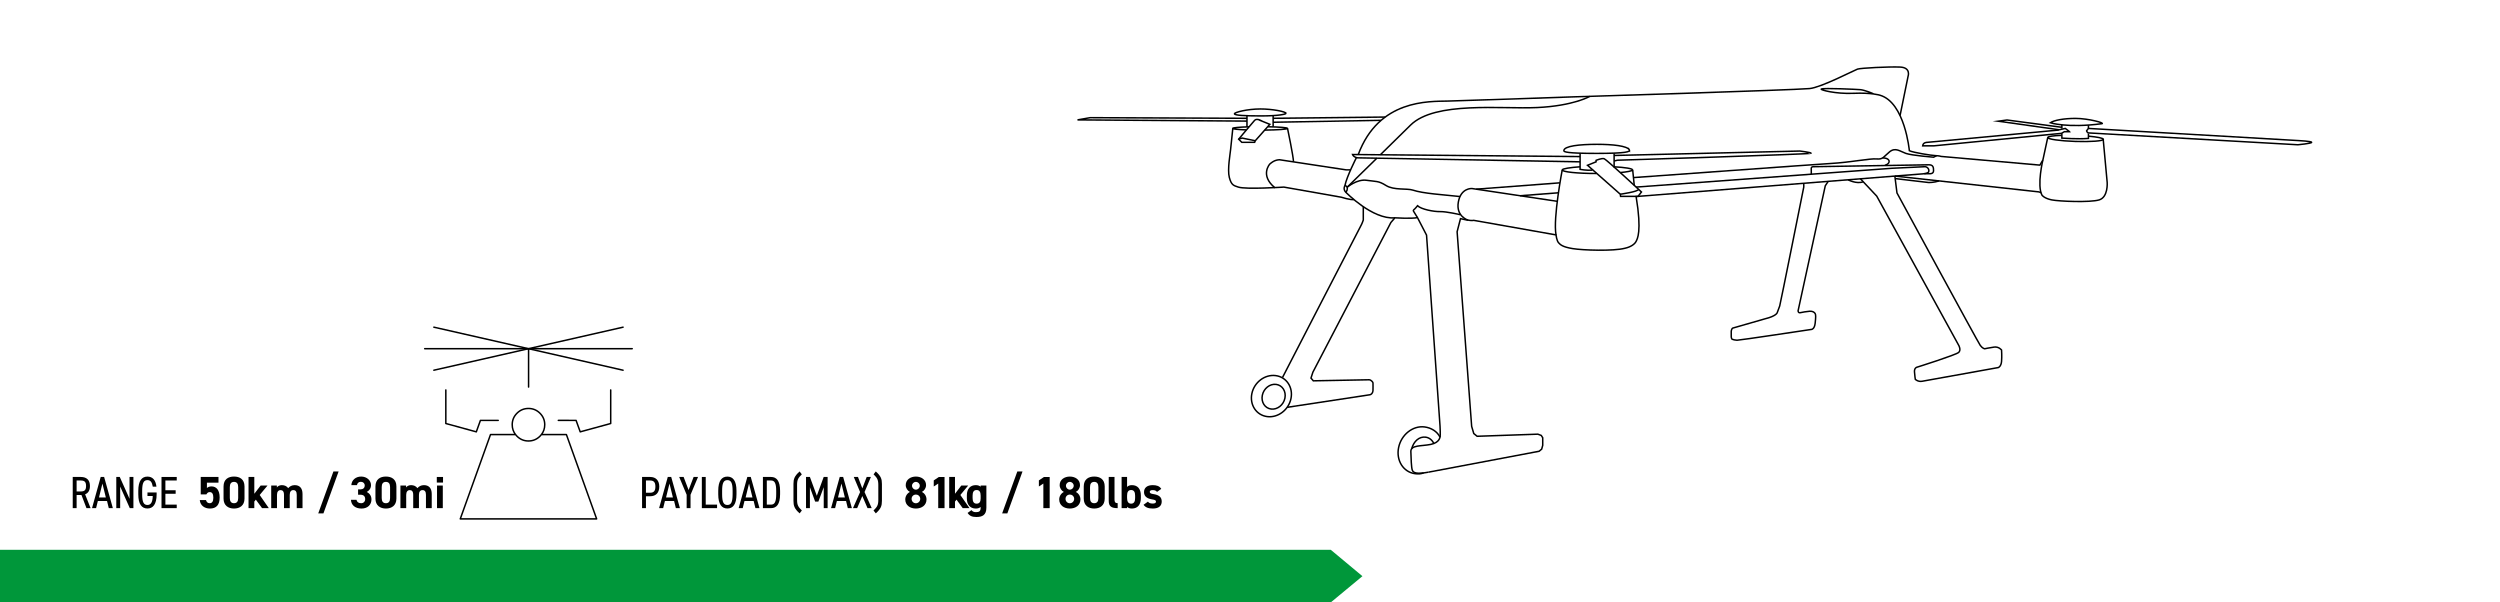 <?xml version="1.0" encoding="UTF-8"?>
<svg id="Layer_1" data-name="Layer 1" xmlns="http://www.w3.org/2000/svg" viewBox="0 0 830 200">
  <rect width="830" height="200" style="fill: none;"/>
  <g>
    <path d="M148.013,129.47v11.135l10.121,2.767,1.365-3.8h5.895M162.844,144.283h8.321c-.739-.938-1.109-2.038-1.109-3.279,0-1.488.531-2.758,1.583-3.81s2.322-1.583,3.81-1.583,2.767.531,3.819,1.583,1.583,2.322,1.583,3.81c0,1.241-.37,2.341-1.109,3.279h8.302l10.036,27.986h-45.272l10.036-27.986h0ZM171.165,144.283c.142.19.303.37.474.54,1.052,1.052,2.322,1.583,3.81,1.583s2.767-.531,3.819-1.583c.171-.171.332-.351.474-.54M202.752,129.47v11.135l-10.121,2.767-1.374-3.8-5.895-.009" style="fill: none; stroke: #000; stroke-linecap: round; stroke-linejoin: round; stroke-width: .5px;"/>
    <line x1="175.487" y1="128.494" x2="175.487" y2="115.928" style="fill: none; stroke: #000; stroke-linecap: round; stroke-linejoin: round; stroke-width: .5px;"/>
    <line x1="144.042" y1="108.621" x2="206.855" y2="122.912" style="fill: none; stroke: #000; stroke-linecap: round; stroke-linejoin: round; stroke-width: .5px;"/>
    <line x1="206.855" y1="108.621" x2="144.042" y2="122.912" style="fill: none; stroke: #000; stroke-linecap: round; stroke-linejoin: round; stroke-width: .5px;"/>
    <line x1="141.009" y1="115.767" x2="209.888" y2="115.767" style="fill: none; stroke: #000; stroke-linecap: round; stroke-linejoin: round; stroke-width: .5px;"/>
  </g>
  <g style="isolation: isolate;">
    <g style="isolation: isolate;">
      <path d="M28.707,168.701l-1.665-4.365h-1.605v4.365h-1.29v-10.35h2.67c1.92,0,3.045.99,3.045,3,0,1.455-.57,2.37-1.605,2.76l1.815,4.59h-1.365ZM26.817,163.166c1.32,0,1.755-.54,1.755-1.814,0-1.29-.435-1.83-1.755-1.83h-1.38v3.645h1.38Z"/>
      <path d="M30.552,168.701l2.88-10.35h1.14l2.895,10.35h-1.35l-.585-2.37h-3.045l-.585,2.37h-1.35ZM32.862,165.161h2.28l-1.14-4.62-1.14,4.62Z"/>
      <path d="M44.292,158.352v10.35h-1.2l-3.195-7.17v7.17h-1.29v-10.35h1.155l3.24,7.245v-7.245h1.29Z"/>
      <path d="M52.002,163.496v.601c0,3.345-1.215,4.725-3.06,4.725-1.86,0-3.03-1.38-3.03-4.725v-1.141c0-3.345,1.17-4.725,3.03-4.725,1.68,0,2.73,1.065,3,3.345h-1.215c-.27-1.545-.78-2.175-1.785-2.175-1.215,0-1.74.93-1.74,3.555v1.141c0,2.625.525,3.555,1.74,3.555,1.08,0,1.725-.811,1.77-2.985h-1.755v-1.17h3.045Z"/>
      <path d="M58.676,158.352v1.17h-3.765v3.24h3.405v1.17h-3.405v3.6h3.765v1.17h-5.055v-10.35h5.055Z"/>
    </g>
    <g style="isolation: isolate;">
      <path d="M68.531,164.142h-1.89v-5.79h5.895v1.905h-3.84v1.77c.285-.27.75-.54,1.53-.54,1.59,0,2.7,1.215,2.7,3.69,0,2.444-1.11,3.659-3.24,3.659-1.74,0-3.195-.975-3.36-2.805h2.07c.165.66.555,1.035,1.23,1.035.75,0,1.2-.57,1.2-1.785,0-1.26-.36-1.905-1.2-1.905-.54,0-.87.301-1.095.766Z"/>
      <path d="M81.176,165.536c0,2.325-1.62,3.3-3.48,3.3s-3.48-.975-3.48-3.3v-4.02c0-2.43,1.62-3.3,3.48-3.3s3.48.87,3.48,3.285v4.034ZM77.696,159.986c-.945,0-1.395.601-1.395,1.71v3.66c0,1.109.45,1.71,1.395,1.71.93,0,1.38-.601,1.38-1.71v-3.66c0-1.109-.45-1.71-1.38-1.71Z"/>
      <path d="M88.811,161.201l-2.595,3.135,3.03,4.365h-2.25l-2.055-2.82-.51.631v2.189h-1.92v-10.35h1.92v5.58l2.1-2.73h2.28Z"/>
      <path d="M96.191,168.701h-1.905v-4.395c0-1.2-.465-1.59-1.14-1.59-.69,0-1.185.51-1.185,1.574v4.41h-1.92v-7.5h1.875v.63c.285-.39.825-.765,1.665-.765.9,0,1.635.345,2.1,1.005.48-.585,1.215-1.005,2.16-1.005,1.635,0,2.595.99,2.595,2.94v4.694h-1.92v-4.395c0-1.125-.39-1.59-1.155-1.59-.69,0-1.17.51-1.17,1.574v4.41Z"/>
      <path d="M105.656,170.441l5.04-13.92h1.725l-5.04,13.92h-1.725Z"/>
      <path d="M118.886,162.477h.765c.855,0,1.44-.45,1.44-1.32,0-.689-.525-1.2-1.29-1.2-.735,0-1.2.466-1.29,1.11h-1.86c.075-1.695,1.47-2.85,3.255-2.85,1.89,0,3.27,1.305,3.27,2.85,0,1.17-.72,1.89-1.41,2.265.885.436,1.56,1.245,1.56,2.476,0,1.68-1.17,3.029-3.3,3.029-2.19,0-3.435-1.229-3.51-2.909h1.845c.105.659.6,1.14,1.53,1.14.84,0,1.35-.601,1.35-1.365,0-.915-.525-1.455-1.59-1.455h-.765v-1.77Z"/>
      <path d="M131.605,165.536c0,2.325-1.62,3.3-3.48,3.3s-3.48-.975-3.48-3.3v-4.02c0-2.43,1.62-3.3,3.48-3.3s3.48.87,3.48,3.285v4.034ZM128.125,159.986c-.945,0-1.395.601-1.395,1.71v3.66c0,1.109.45,1.71,1.395,1.71.93,0,1.38-.601,1.38-1.71v-3.66c0-1.109-.45-1.71-1.38-1.71Z"/>
      <path d="M139.09,168.701h-1.905v-4.395c0-1.2-.465-1.59-1.14-1.59-.69,0-1.185.51-1.185,1.574v4.41h-1.92v-7.5h1.875v.63c.285-.39.825-.765,1.665-.765.9,0,1.635.345,2.1,1.005.48-.585,1.215-1.005,2.16-1.005,1.635,0,2.595.99,2.595,2.94v4.694h-1.92v-4.395c0-1.125-.39-1.59-1.155-1.59-.69,0-1.17.51-1.17,1.574v4.41Z"/>
      <path d="M145.016,158.352h2.07v1.86h-2.07v-1.86ZM145.09,161.201h1.92v7.5h-1.92v-7.5Z"/>
    </g>
  </g>
  <g style="isolation: isolate;">
    <g style="isolation: isolate;">
      <path d="M214.455,164.756v3.945h-1.29v-10.35h2.7c1.905,0,3.015,1.199,3.015,3.209,0,1.996-1.095,3.195-3.015,3.195h-1.41ZM215.864,163.586c1.305,0,1.725-.75,1.725-2.025,0-1.289-.42-2.039-1.725-2.039h-1.41v4.064h1.41Z"/>
    </g>
    <g style="isolation: isolate;">
      <path d="M218.82,168.701l2.88-10.35h1.14l2.895,10.35h-1.35l-.585-2.371h-3.045l-.585,2.371h-1.35ZM221.129,165.16h2.28l-1.14-4.619-1.14,4.619Z"/>
    </g>
    <g style="isolation: isolate;">
      <path d="M226.965,158.352l1.65,4.35,1.665-4.35h1.47l-2.49,5.91v4.439h-1.29v-4.439l-2.475-5.91h1.47Z"/>
    </g>
    <g style="isolation: isolate;">
      <path d="M234.3,167.531h3.765v1.17h-5.055v-10.35h1.29v9.18Z"/>
    </g>
    <g style="isolation: isolate;">
      <path d="M241.484,168.82c-1.86,0-3.03-1.379-3.03-4.725v-1.141c0-3.344,1.17-4.725,3.03-4.725s3.03,1.381,3.03,4.725v1.141c0,3.346-1.17,4.725-3.03,4.725ZM239.745,164.096c0,2.625.51,3.555,1.74,3.555s1.74-.93,1.74-3.555v-1.141c0-2.625-.51-3.555-1.74-3.555s-1.74.93-1.74,3.555v1.141Z"/>
      <path d="M245.234,168.701l2.88-10.35h1.14l2.895,10.35h-1.35l-.585-2.371h-3.045l-.585,2.371h-1.35ZM247.544,165.16h2.28l-1.14-4.619-1.14,4.619Z"/>
      <path d="M253.289,168.701v-10.35h2.7c1.83,0,3,1.289,3,4.635v1.08c0,3.344-1.17,4.635-3,4.635h-2.7ZM257.699,164.066v-1.08c0-2.564-.525-3.465-1.71-3.465h-1.41v8.01h1.41c1.2,0,1.71-.9,1.71-3.465Z"/>
      <path d="M265.469,170.441c-1.725-1.545-2.04-2.506-2.04-4.17v-5.58c0-1.666.315-2.625,2.04-4.17l.735.959c-1.155,1.141-1.575,1.727-1.575,3.496v5.01c0,1.77.435,2.354,1.59,3.494l-.75.961Z"/>
      <path d="M271.184,164.605l2.28-6.254h1.305v10.35h-1.29v-6.945l-1.785,4.785h-1.065l-1.74-4.785v6.945h-1.29v-10.35h1.29l2.295,6.254Z"/>
      <path d="M275.909,168.701l2.88-10.35h1.14l2.895,10.35h-1.35l-.585-2.371h-3.045l-.585,2.371h-1.35ZM278.219,165.16h2.28l-1.14-4.619-1.14,4.619Z"/>
      <path d="M283.184,168.701l2.37-5.34-2.1-5.01h1.395l1.44,3.795,1.455-3.795h1.395l-2.115,5.01,2.385,5.34h-1.395l-1.725-4.02-1.71,4.02h-1.395Z"/>
      <path d="M290.008,169.48c1.155-1.141,1.59-1.725,1.59-3.494v-5.01c0-1.77-.42-2.355-1.575-3.496l.735-.959c1.725,1.545,2.04,2.504,2.04,4.17v5.58c0,1.664-.315,2.625-2.04,4.17l-.75-.961Z"/>
    </g>
    <g style="isolation: isolate;">
      <path d="M302.098,163.33c-.825-.42-1.395-1.305-1.395-2.279,0-1.83,1.62-2.834,3.375-2.834,1.77,0,3.375,1.004,3.375,2.834,0,.975-.57,1.859-1.395,2.279.84.375,1.545,1.32,1.545,2.49,0,1.936-1.605,3.016-3.525,3.016s-3.525-1.08-3.525-3.016c0-1.17.735-2.115,1.545-2.49ZM304.078,167.08c.795,0,1.44-.66,1.44-1.455,0-.898-.75-1.439-1.44-1.439-.705,0-1.425.541-1.425,1.439,0,.795.6,1.455,1.425,1.455ZM304.078,162.566c.705,0,1.29-.586,1.29-1.305,0-.705-.585-1.275-1.29-1.275-.72,0-1.29.57-1.29,1.275,0,.719.57,1.305,1.29,1.305Z"/>
      <path d="M313.588,168.701h-2.1v-8.16l-1.485.975v-2.025l1.695-1.139h1.89v10.35Z"/>
    </g>
    <g style="isolation: isolate;">
      <path d="M321.434,161.201l-2.595,3.135,3.03,4.365h-2.25l-2.055-2.82-.51.631v2.189h-1.92v-10.35h1.92v5.58l2.1-2.73h2.28Z"/>
    </g>
    <g style="isolation: isolate;">
      <path d="M325.573,161.201h1.905v7.35c0,2.504-1.41,3.09-3.3,3.09-1.395,0-2.28-.33-2.94-1.35l1.29-.93c.33.449.765.674,1.47.674,1.14,0,1.575-.33,1.575-1.484v-.24c-.405.346-.93.525-1.605.525-1.965,0-2.97-1.395-2.97-3.391v-1.02c0-2.189,1.185-3.359,2.97-3.359.675,0,1.2.18,1.605.525v-.391ZM325.573,165.49v-.945c0-1.199-.39-1.859-1.335-1.859s-1.335.66-1.335,1.859v.781c0,1.08.3,1.889,1.335,1.889,1.02,0,1.335-.734,1.335-1.725Z"/>
      <path d="M332.713,170.441l5.04-13.92h1.725l-5.04,13.92h-1.725Z"/>
      <path d="M348.493,168.701h-2.1v-8.16l-1.485.975v-2.025l1.695-1.139h1.89v10.35Z"/>
      <path d="M353.203,163.33c-.825-.42-1.395-1.305-1.395-2.279,0-1.83,1.62-2.834,3.375-2.834,1.77,0,3.375,1.004,3.375,2.834,0,.975-.57,1.859-1.395,2.279.84.375,1.545,1.32,1.545,2.49,0,1.936-1.605,3.016-3.525,3.016s-3.525-1.08-3.525-3.016c0-1.17.735-2.115,1.545-2.49ZM355.183,167.08c.795,0,1.44-.66,1.44-1.455,0-.898-.75-1.439-1.44-1.439-.705,0-1.425.541-1.425,1.439,0,.795.6,1.455,1.425,1.455ZM355.183,162.566c.705,0,1.29-.586,1.29-1.305,0-.705-.585-1.275-1.29-1.275-.72,0-1.29.57-1.29,1.275,0,.719.57,1.305,1.29,1.305Z"/>
      <path d="M366.763,165.535c0,2.326-1.62,3.301-3.48,3.301s-3.48-.975-3.48-3.301v-4.02c0-2.43,1.62-3.299,3.48-3.299s3.48.869,3.48,3.285v4.033ZM363.283,159.986c-.945,0-1.395.6-1.395,1.709v3.66c0,1.109.45,1.711,1.395,1.711.93,0,1.38-.602,1.38-1.711v-3.66c0-1.109-.45-1.709-1.38-1.709Z"/>
      <path d="M368.098,158.352h1.92v7.514c0,.811.24,1.186,1.05,1.186v1.65c-2.025,0-2.97-.525-2.97-2.4v-7.949Z"/>
      <path d="M374.188,161.666c.405-.436.975-.6,1.62-.6,1.8,0,2.955,1.17,2.955,3.42v.9c0,2.055-.975,3.449-2.955,3.449-.735,0-1.26-.195-1.62-.586v.451h-1.815v-10.35h1.815v3.314ZM376.858,165.326v-.781c0-1.199-.39-1.859-1.335-1.859-.945,0-1.335.66-1.335,1.859v.781c0,1.08.33,1.889,1.335,1.889,1.035,0,1.335-.809,1.335-1.889Z"/>
      <path d="M384.133,163.316c-.33-.391-.66-.6-1.47-.6-.495,0-.945.148-.945.584,0,.449.405.615,1.2.734,1.845.285,2.775.99,2.775,2.477,0,1.439-1.005,2.324-2.94,2.324-1.53,0-2.459-.375-3.104-1.246l1.47-1.049c.3.404.675.645,1.605.645.66,0,1.065-.225,1.065-.615,0-.465-.33-.615-1.275-.764-1.56-.256-2.7-.916-2.7-2.432,0-1.424,1.02-2.309,2.895-2.309,1.23,0,2.25.285,2.835,1.244l-1.41,1.006Z"/>
    </g>
  </g>
  <polygon points="441.819 182.538 441.819 182.535 0 182.535 0 200 441.819 200 441.819 199.997 452.328 191.291 441.819 182.538" style="fill: #00973a;"/>
  <g>
    <path d="M598.851,60.847v1.251s-7.777,38.88-7.989,39.483-.831,2.24-.831,2.24c0,0-.28,1.12-4.06,2.03l-10.711,3.08s-.56.28-.49,1.54v1.26s.005.783.35.91.84.28,1.575.315,24.817-3.605,24.817-3.605c0,0,.91-.14,1.12-2.03s.245-2.835,0-3.22-.77-.84-1.82-.77-2.485.35-3.15.49-.7-.63-.7-.63l9.031-41.513.969-1.472" style="fill: none; stroke: #000; stroke-miterlimit: 10; stroke-width: .5px;"/>
    <path d="M617.665,59.359l5.408,5.749,27.232,49.564s.84,1.47,0,2.31-14.001,4.97-14.001,4.97c0,0-.77.28-.7,1.47s.28,2.52.28,2.52c0,0,.91.91,2.31.63l25.272-4.55s.91-.35,1.05-2.03,0-3.78,0-3.78c0,0-.91-1.19-2.45-.98s-3.15.56-3.15.56c0,0-.7-.07-1.47-1.12s-27.652-50.614-27.652-50.614l-.706-5.602" style="fill: none; stroke: #000; stroke-miterlimit: 10; stroke-width: .5px;"/>
    <path d="M613.549,59.685s2.81,1.505,5.047.664" style="fill: none; stroke: #000; stroke-miterlimit: 10; stroke-width: .5px;"/>
    <path d="M629.193,59.294l11.171,1.31s1.61.033,3.43-.533" style="fill: none; stroke: #000; stroke-miterlimit: 10; stroke-width: .5px;"/>
    <path d="M629.087,58.456l47.19,5.182s.965,0,1.315.42" style="fill: none; stroke: #000; stroke-miterlimit: 10; stroke-width: .5px;"/>
    <path d="M679.852,45.658s-1.125,5.309-1.405,6.499-2.24,9.381-.49,12.671c0,0,.77,1.05,3.22,1.54s12.741.91,15.751,0,2.66-5.756,2.66-5.756l-1.337-14.484" style="fill: none; stroke: #000; stroke-miterlimit: 10; stroke-width: .5px;"/>
    <path d="M693.359,45.205c2.961.262,4.977.663,4.965,1.05-.018.552-4.167.866-9.268.701s-9.221-.747-9.203-1.299c.012-.372,1.898-.636,4.686-.718" style="fill: none; stroke: #000; stroke-miterlimit: 10; stroke-width: .5px;"/>
    <line x1="693.359" y1="42.636" x2="693.359" y2="41.558" style="fill: none; stroke: #000; stroke-miterlimit: 10; stroke-width: .5px;"/>
    <path d="M684.538,44.264v1.593s5.297.388,8.821.1v-1.607" style="fill: none; stroke: #000; stroke-miterlimit: 10; stroke-width: .5px;"/>
    <line x1="684.538" y1="41.376" x2="684.538" y2="42.702" style="fill: none; stroke: #000; stroke-miterlimit: 10; stroke-width: .5px;"/>
    <path d="M697.798,41.072c1.292-.17-4.423-1.76-8.729-1.76-3.847,0-7.124.603-8.372,1.447,0,0,5.579,1.828,17.101.312Z" style="fill: none; stroke: #000; stroke-miterlimit: 10; stroke-width: .5px;"/>
    <path d="M687.093,43.72l-1.418-1.083-2.573.578-43.264,4.043s-1.365-.053-1.523,1.155h3.78l42.327-4.148.937-.544s1.733,0,1.733 0Z" style="fill: none; stroke: #000; stroke-miterlimit: 10; stroke-width: .5px;"/>
    <path d="M692.658,43.529l.7-.893,69.813,4.043s4.305.21,4.305.578-4.568.805-4.568.805l-69.659-3.938s-.592-.595-.592-.595Z" style="fill: none; stroke: #000; stroke-miterlimit: 10; stroke-width: .5px;"/>
    <polyline points="684.538 42.262 666.336 39.836 663.387 40.237 683.603 43.074" style="fill: none; stroke: #000; stroke-miterlimit: 10; stroke-width: .5px;"/>
    <path d="M678.215,53.177l-.976,1.64-32.831-2.888s-.473-.21-1.838-.263-7.298-.998-8.663-1.628c0,0-1.47-16.014-9.766-18.429,0,0-2.783-.893-8.768-.63s-11.176-1.152-10.711-1.418c.735-.42,12.145.119,13.004.21,1.487.158,4.215,1.279,4.425,1.436" style="fill: none; stroke: #000; stroke-miterlimit: 10; stroke-width: .5px;"/>
    <path d="M638.872,57.667h2.017s1.05.021,1.05-1.011c-0-.999-.074-1.943-1.533-1.943s-38.16.63-38.16.63c0,0-.929-.105-.909.573.012.423.017,1.921.017,1.921" style="fill: none; stroke: #000; stroke-miterlimit: 10; stroke-width: .5px;"/>
    <path d="M642.946,51.687l-.997.505s-7.255-.578-9.198-1.26-3.465-2.1-5.408-.525-2.1,2.573-4.305,2.363-8.768,1.155-15.174,1.504c-3.988.217-65.63,4.692-65.63,4.692" style="fill: none; stroke: #000; stroke-miterlimit: 10; stroke-width: .5px;"/>
    <path d="M625.768,54.905s1.418-.403,1.418-1.295c0-1.208-2.13-1.193-2.13-1.193" style="fill: none; stroke: #000; stroke-miterlimit: 10; stroke-width: .5px;"/>
    <path d="M630.816,38.377l2.67-13.067s1.013-2.888-2.67-3.045-13.081.315-14.131.683-12.14,6.129-15.909,6.457c-6.038.526-77.759,2.731-77.759,2.731,0,0-36.492,1.272-42.319,1.418-6.301.158-22.892-.63-29.755,17.746" style="fill: none; stroke: #000; stroke-miterlimit: 10; stroke-width: .5px;"/>
    <line x1="422.681" y1="39.276" x2="459.895" y2="38.862" style="fill: none; stroke: #000; stroke-miterlimit: 10; stroke-width: .5px;"/>
    <line x1="422.681" y1="40.589" x2="458.464" y2="39.95" style="fill: none; stroke: #000; stroke-miterlimit: 10; stroke-width: .5px;"/>
    <path d="M450.298,52.402s-3.15,6.143-3.78,9.188c0,0-.735,1.155.263,2.205,0,0,8.873,9.171,16.329,8.523" style="fill: none; stroke: #000; stroke-miterlimit: 10; stroke-width: .5px;"/>
    <path d="M517.031,66.841l-28.352-4.253s-3.675-.263-4.515,4.515c-.84,4.778,3.253,5.999,3.253,5.999" style="fill: none; stroke: #000; stroke-miterlimit: 10; stroke-width: .5px;"/>
    <path d="M518.659,56.419s-3.08,15.97-2.065,21.571" style="fill: none; stroke: #000; stroke-miterlimit: 10; stroke-width: .5px;"/>
    <path d="M530.052,57.6c-6.452,0-11.393-.529-11.393-1.181,0-.415,2.739-.829,5.933-1.04" style="fill: none; stroke: #000; stroke-miterlimit: 10; stroke-width: .5px;"/>
    <path d="M524.592,50.932v5.303s2.153.404,4.095.254" style="fill: none; stroke: #000; stroke-miterlimit: 10; stroke-width: .5px;"/>
    <path d="M527.06,54.875l2.835-1.148v-.485s1.943-.84,2.73-.525,12.339,11.026,12.339,11.026l-1.144,1.456h-5.787l-.105-.721-10.868-9.603h0Z" style="fill: none; stroke: #000; stroke-miterlimit: 10; stroke-width: .5px;"/>
    <path d="M537.928,64.478s5.86-.8,6.079-1.62" style="fill: none; stroke: #000; stroke-miterlimit: 10; stroke-width: .5px;"/>
    <path d="M535.887,50.932v4.447c3.654.2,6.136.591,6.136,1.04,0,.336-1.863.66-4.095.875" style="fill: none; stroke: #000; stroke-miterlimit: 10; stroke-width: .5px;"/>
    <path d="M540.969,49.751c-.793-1.321-5.524-1.832-10.774-1.832-5.724,0-10.998.549-10.998,2.122,0,.366.836.891,10.886.891s11.249-.576,10.886-1.181Z" style="fill: none; stroke: #000; stroke-miterlimit: 10; stroke-width: .5px;"/>
    <line x1="542.051" y1="56.419" x2="542.567" y2="61.531" style="fill: none; stroke: #000; stroke-miterlimit: 10; stroke-width: .5px;"/>
    <line x1="517.887" y1="60.7" x2="490.091" y2="62.8" style="fill: none; stroke: #000; stroke-miterlimit: 10; stroke-width: .5px;"/>
    <line x1="517.385" y1="64.011" x2="504.628" y2="64.98" style="fill: none; stroke: #000; stroke-miterlimit: 10; stroke-width: .5px;"/>
    <path d="M524.592,51.982l-75.554-.683s.315.893,1.68,1.103l73.874,1.325" style="fill: none; stroke: #000; stroke-miterlimit: 10; stroke-width: .5px;"/>
    <path d="M446.518,61.591s.788.152.788.995-.525,1.21-.525,1.21" style="fill: none; stroke: #000; stroke-miterlimit: 10; stroke-width: .5px;"/>
    <path d="M447.232,62.178s3.329-2.793,6.479-2.32c3.15.473,3.885.105,6.458,1.733s6.961.895,8.873,1.523c3.518,1.155,9.83,1.505,15.678,2.144" style="fill: none; stroke: #000; stroke-miterlimit: 10; stroke-width: .5px;"/>
    <path d="M474.31,156.746l36.683-6.931.84-.7.35-1.26v-2.52l-.49-.77-1.12-.42-20.162.7-1.12-.91-.7-2.38-4.83-64.615,1.12-4.34s3.36.84,4.41.56l27.302,4.83s.245,1.943.84,2.59,1.26,1.4,4.69,1.96,13.518.879,17.298-.101c2.023-.424,3.318-1.404,3.743-2.261.396-.798,1.99-3.098.03-14.929l94.718-7.491s2.173-.055,2.426-.757c.17-.473-.081-1.448-1.131-1.658l-11.078.525-84.952,6.248" style="fill: none; stroke: #000; stroke-miterlimit: 10; stroke-width: .5px;"/>
    <path d="M427.334,135.227l27.515-4.173s.385-.105.63-.42.346-.665.35-.98c.004-.315.035-2.275,0-2.52s-.35-.56-.35-.56c0,0-.492-.498-.91-.49l-18.552.35-.77-.91.63-1.96,25.902-49.704,1.33-1.54s5.53.35,7.491-.07l3.01,5.81,4.48,63.425s.191,3.207-.019,3.627" style="fill: none; stroke: #000; stroke-miterlimit: 10; stroke-width: .5px;"/>
    <path d="M452.613,68.62v4.417s-.372,1.155-.739,1.785-26.077,50.492-26.077,50.492" style="fill: none; stroke: #000; stroke-miterlimit: 10; stroke-width: .5px;"/>
    <path d="M409.292,42.636s-.63,5.775-.735,7.036-1.103,6.668-.42,9.241,1.418,2.678,2.993,3.203c2.478.826,15.121,0,15.121,0l19.059,3.36s3.032.971,4.168.774" style="fill: none; stroke: #000; stroke-miterlimit: 10; stroke-width: .5px;"/>
    <path d="M413.755,43.123c-2.701-.099-4.515-.283-4.515-.493,0-.233,2.222-.433,5.409-.521" style="fill: none; stroke: #000; stroke-miterlimit: 10; stroke-width: .5px;"/>
    <path d="M421,42.084c3.738.071,6.458.289,6.458.546,0,.282-3.267.516-7.56.562" style="fill: none; stroke: #000; stroke-miterlimit: 10; stroke-width: .5px;"/>
    <path d="M419.111,40.27s-1.785-1.168-2.573-.319-5.303,6.256-5.303,6.256l1.05,1.05h4.253l.21-.525,4.83-5.46-2.468-1.002 0-0Z" style="fill: none; stroke: #000; stroke-miterlimit: 10; stroke-width: .5px;"/>
    <polyline points="411.235 46.207 412.39 45.839 416.748 46.732" style="fill: none; stroke: #000; stroke-miterlimit: 10; stroke-width: .5px;"/>
    <path d="M448.404,56.393h-1.492l-22.131-3.36s-.84.027-1.628.368-1.575,1.057-1.575,1.057c0,0-3.413,3.721,1.733,7.92" style="fill: none; stroke: #000; stroke-miterlimit: 10; stroke-width: .5px;"/>
    <path d="M427.459,42.63s1.972,9.402,1.983,11.11" style="fill: none; stroke: #000; stroke-miterlimit: 10; stroke-width: .5px;"/>
    <line x1="413.992" y1="38.279" x2="413.992" y2="42.129" style="fill: none; stroke: #000; stroke-miterlimit: 10; stroke-width: .5px;"/>
    <line x1="422.681" y1="38.279" x2="422.681" y2="42.084" style="fill: none; stroke: #000; stroke-miterlimit: 10; stroke-width: .5px;"/>
    <path d="M426.95,37.642c0-.571-4.44-1.464-8.484-1.464-4.255,0-8.626,1.096-8.626,1.599s3.096.71,8.872.71,8.239-.575,8.239-.844Z" style="fill: none; stroke: #000; stroke-miterlimit: 10; stroke-width: .5px;"/>
    <polyline points="413.992 39.276 361.934 39.066 357.733 39.801 413.992 40.204" style="fill: none; stroke: #000; stroke-miterlimit: 10; stroke-width: .5px;"/>
    <path d="M484.831,71.276s-4.658-1.075-6.705-1.023-6.248-.735-7.508-1.943c0,0-.812,1.034-1.291,1.383-.118.086-.15.245-.073.369l1.347,2.185" style="fill: none; stroke: #000; stroke-miterlimit: 10; stroke-width: .5px;"/>
    <path d="M535.887,51.615l61.686-1.47s3.589.42,3.763.735-64.353,2.31-64.353,2.31l-1.096.263" style="fill: none; stroke: #000; stroke-miterlimit: 10; stroke-width: .5px;"/>
    <path d="M457.122,52.514c-6.016,5.892-9.89,9.665-9.89,9.665" style="fill: none; stroke: #000; stroke-miterlimit: 10; stroke-width: .5px;"/>
    <path d="M527.83,31.986s-5.426,3.16-17.467,3.72c-12.041.56-33.914-2.183-42.056,5.828-3.674,3.615-7.078,6.955-10.031,9.849" style="fill: none; stroke: #000; stroke-miterlimit: 10; stroke-width: .5px;"/>
    <path d="M426.591,132.194c-.462,2.259-2.515,3.873-4.586,3.605s-3.374-2.315-2.912-4.574,2.515-3.873,4.586-3.605,3.374,2.315,2.912,4.574Z" style="fill: none; stroke: #000; stroke-miterlimit: 10; stroke-width: .5px;"/>
    <path d="M468.69,148.968c.68-2.503,2.513-4.101,4.622-3.828,1.206.156,2.161.944,2.7,2.067" style="fill: none; stroke: #000; stroke-miterlimit: 10; stroke-width: .5px;"/>
    <path d="M478.091,144.915s.035,1.995-3.063,2.625-6.686.158-6.624,2.363.166,5.355.481,6.196,1.313,1.425,5.425.648" style="fill: none; stroke: #000; stroke-miterlimit: 10; stroke-width: .5px;"/>
    <path d="M428.601,132.342c-.781,3.758-4.32,6.429-7.905,5.966-3.585-.463-5.859-3.885-5.079-7.643.781-3.758,4.32-6.429,7.905-5.966,3.585.463,5.859,3.885,5.079,7.643v-0Z" style="fill: none; stroke: #000; stroke-miterlimit: 10; stroke-width: .5px;"/>
    <path d="M472.654,157.008c-1.008.356-1.78.392-2.854.253-3.89-.503-6.335-4.383-5.462-8.667s4.734-7.35,8.624-6.847c2.188.283,4.169,1.474,5.11,3.365" style="fill: none; stroke: #000; stroke-miterlimit: 10; stroke-width: .5px;"/>
  </g>
</svg>